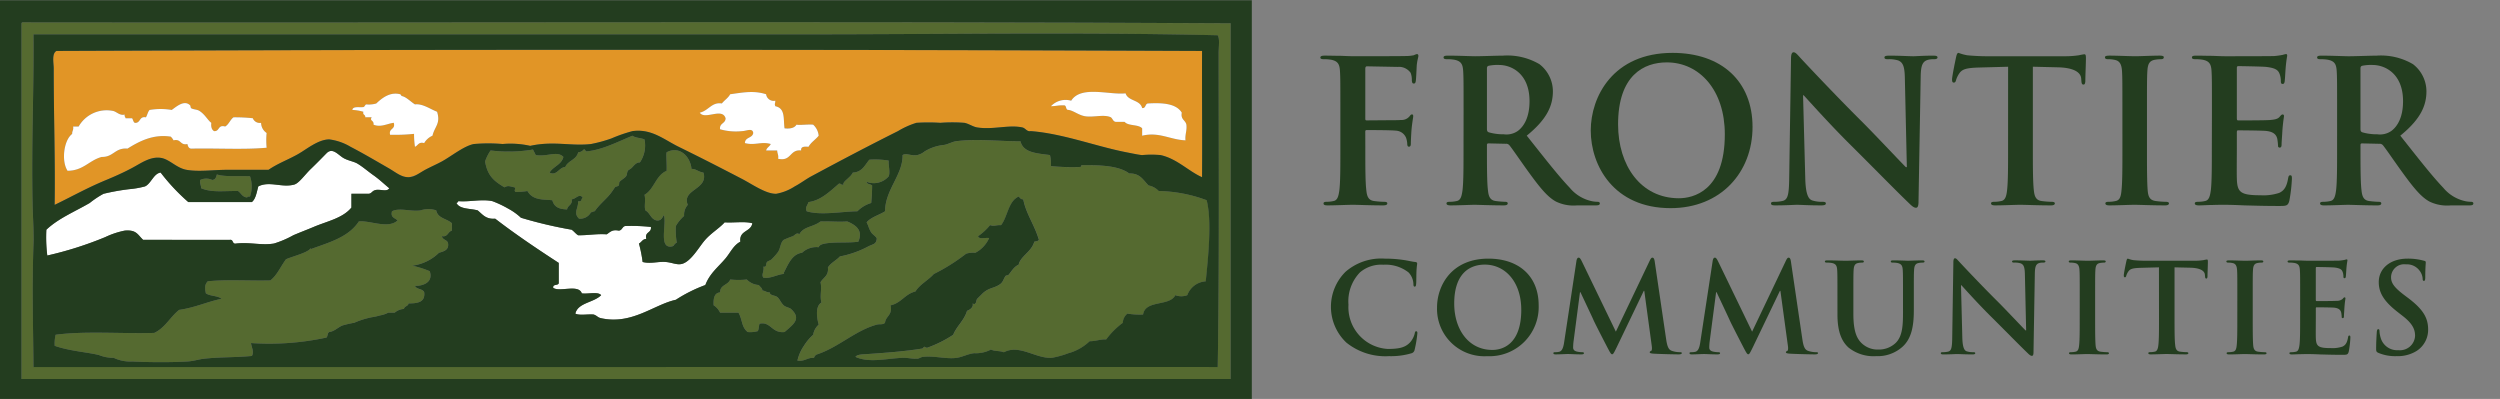 <?xml version="1.0" encoding="utf-8"?><svg xmlns="http://www.w3.org/2000/svg" xmlns:xlink="http://www.w3.org/1999/xlink" viewBox="0 0 376 60"><rect x="0" y="0" width="376" height="60" fill="#808080" stroke="none"/><defs><style>.a{fill:none;}.b{clip-path:url(#a);}.c{fill:#556a30;}.d{fill:#fff;}.e{fill:#e19526;}.f{fill:#233d1f;}</style><clipPath id="a"><rect class="a" x="-11.055" y="-9.153" width="210.838" height="144.72"/></clipPath></defs><title>Frontier Communities Green</title><g class="b"><path class="c" d="M65.605,31.639a3.828,3.828,0,0,0-2.356,0c-1.471.223-3.187-.449-4.3.138-.259,1,.491.987.833,1.386-1.425,1.308-4.18-.044-5.822.139-1.55,2.39-4.526,3.175-7.207,4.158,0-.076-.113-.158-.14,0-.567.588-2.456,1.053-3.6,1.526C42.12,40.2,41.7,41.35,40.656,42.173c-3.1.082-6.548-.172-9.426.138-.437.5-.459.918-.277,1.8.609.453,1.8.327,2.357.831-2.041.4-3.929,1.311-6.377,1.664-1.338,1.064-2.106,2.7-3.742,3.465-4.89.146-10.389-.317-14.831.276a5.789,5.789,0,0,0-.139,1.665c2.263.793,4.895.949,6.653,1.385a5.605,5.605,0,0,0,2.219.415,5.676,5.676,0,0,0,2.771.556c2.6.124,5.715.147,8.317,0,.9-.052,1.72-.332,2.495-.416,2.432-.267,4.773-.182,7.208-.417.354-.671-.068-1.285-.139-1.939a40.567,40.567,0,0,0,11.366-.832c.192-.224.117-.715.416-.831.747-.1,1.226-.646,1.94-.971a15.5,15.5,0,0,1,1.8-.416,12.915,12.915,0,0,1,2.633-.832,8.688,8.688,0,0,0,1.249-.277,4.156,4.156,0,0,0,1.246-.415h.971a2.289,2.289,0,0,1,1.386-.554c.063-.445.628-.388.693-.832,1.34,0,2.523-.158,2.357-1.664-.2-.585-1.162-.411-1.387-.971,1.454,0,2.741-.673,2.219-2.217A15.11,15.11,0,0,0,62,39.955a6.976,6.976,0,0,0,4.019-1.941c.832-.227,1.412-.47,1.387-1.246s-.73-.536-.971-1.248c.948.161.892-.68,1.526-.832V33.58c-.729-.7-2.14-.725-2.357-1.941"/><path class="c" d="M172.75,27.9c-.794-.777-1.272-1.872-2.911-1.8-1.633-1.246-4.7-1.27-7.208-1.248.025.31-.146.245-.416.277a33.975,33.975,0,0,1-4.158-.138,5.811,5.811,0,0,0-.139-1.663c-1.905-.265-4.024-.319-4.435-2.08-2.84.041-6.536-.42-9.7,0-.574.077-1.211.46-1.8.556a6.826,6.826,0,0,0-2.911.969,2.681,2.681,0,0,1-1.108.555c-.913.172-1.62-.353-2.217,0,.07,2.948-2.619,5.206-2.634,8.455-.9.579-2.094.864-2.773,1.662.314.593.323.944.693,1.527.187.289.871.7.833.969-.12.812-.5.742-1.249,1.109a14.914,14.914,0,0,1-4.3,1.524c-.551.6-1.36.951-1.8,1.664.146,1.256-.711,1.507-1.11,2.218.236,1.111-.149,1.99.139,3.049-.937.546-.718,2.238-.416,3.326a2.557,2.557,0,0,0-.831,1.525,7.462,7.462,0,0,0-1.387,1.664,6.363,6.363,0,0,0-.97,2.218c1.128.156,1.457-.483,2.5-.417a.757.757,0,0,1,.554-.554c3.158-1.074,5.711-3.584,8.872-4.436.543-.146.84.06,1.247-.276.1-1.051,1.171-1.141.831-2.633,1.605-.336,2.173-1.71,3.743-2.08.7-1.1,1.921-1.683,2.773-2.634a28.466,28.466,0,0,0,4.85-3.049,3.468,3.468,0,0,1,1.386-.14,4.593,4.593,0,0,0,2.08-2.216c-.552-.1-1.536.241-1.664-.277a8.651,8.651,0,0,0,1.8-1.665c.636.223.893-.037,1.663,0,1-1.307,1.056-3.563,2.634-4.3.215.154.288.45.693.415.4,2.154,1.7,3.834,2.357,6.1-.118.206-.447.2-.693.276-.42,1.527-2.1,2.2-2.357,3.466-.7.262-1.153,1.115-1.525,1.525-.078.087-.352.063-.416.138-.335.4-.36.9-.831,1.248-.923.672-1.623.464-2.633,1.386.057-.053-.726.72-.833.831-.171.179-.082,1.043-.693.7.2.484-.322.925-.831,1.108-.429,1.464-1.532,2.256-2.079,3.6a18.087,18.087,0,0,1-3.882,1.94c-.176.047-.4-.14-.416-.139-.207.026-.134.234-.415.278-2.617.424-5.362.627-8.317.832-.532.037-1.433.026-1.663.417,2.048.938,4.617.249,7.07.137.718-.032,1.492.175,2.217.14.284-.015.545-.245.832-.277,1.763-.2,3.55.366,5.129.137.869-.127,1.7-.611,2.632-.692a4.892,4.892,0,0,0,2.5-.555c.5.287,1.4.17,1.941.415,2.319-1.248,4.789.972,7.207.832a13.663,13.663,0,0,0,2.5-.692,7.469,7.469,0,0,0,3.189-1.8c.92-.005,1.545-.3,2.5-.279a11.611,11.611,0,0,1,2.494-2.494,1.849,1.849,0,0,1,.693-1.387,10.988,10.988,0,0,0,2.356.139c.341-2.246,4-1.18,4.852-2.911a2.551,2.551,0,0,0,1.8,0,3.155,3.155,0,0,1,2.772-2.08c.372-3.644.942-9.111.138-12.2a21.773,21.773,0,0,0-7.206-1.386,2.773,2.773,0,0,0-1.525-.832"/><path class="d" d="M111.346,36.351c-.21-1.735,1.6-1.447,1.8-2.772-1.111-.322-2.819-.046-4.159-.139-.865.955-2.1,1.638-3.049,2.773-.861,1.029-2.008,3.074-3.326,3.465-.779.23-1.517-.2-2.5-.277-1.145-.091-2.28.314-3.466,0a20.063,20.063,0,0,0-.554-2.773c.409-.192.525-.676,1.109-.692-.279-1.111.81-.855.692-1.8a26.727,26.727,0,0,0-3.88-.139c-.449.105-.442.666-.971.692-1-.212-1.315.256-1.8.556-1.583-.105-2.789.167-4.3.138-.373-.229-.614-.589-.971-.832a65.228,65.228,0,0,1-7.624-1.8,9.238,9.238,0,0,0-1.94-1.385,15.88,15.88,0,0,0-2.357-1.109c-1.661-.346-3.423.144-5.128,0-.029.155-.154.215-.277.277.475.957,2.064.8,3.188,1.109.717.576,1.218,1.371,2.634,1.248,3.056,2.348,6.287,4.522,9.564,6.652v3.049c-.111.4-.93.087-.833.694.925.69,3.819-.6,4.3.832.916.145,2.44-.316,2.91.277-1.125,1.138-3.5,1.121-3.88,2.772.648.321,1.892.046,2.771.138.577.219.54.43,1.109.554,4.639,1.021,7.941-2.055,11.227-2.772a22.374,22.374,0,0,1,4.437-2.218c.679-1.783,1.985-2.742,3.048-4.019.746-.9,1.2-1.97,2.218-2.495"/><path class="c" d="M96.93,29.283c.213.813-.083,1.8.139,2.356.733.376.812,1.407,1.8,1.524.586-.014.746-.454.969-.831.479,1.3-.88,5.152,1.248,4.713.328-.068.262-.376.693-.555A12.693,12.693,0,0,1,101.643,34a6.074,6.074,0,0,1,1.248-1.526,2.228,2.228,0,0,1,.554-1.663c-.957-2.358,3.122-2.271,2.357-4.85-.82-.126-1.151-.592-1.8-.555-.164-1.875-1.827-3.531-3.743-2.5-.1.277.046,1.734,0,2.773-1.636.673-1.854,2.763-3.327,3.6"/><path class="c" d="M118.969,46.47c-.229-.21-.8-.268-1.108-.554-.433-.4-.605-.974-.97-1.249-.386-.286-1.131-.215-1.11-.693-.5.037-.667-.255-1.109-.276-.055-.406-.362-.562-.554-.832a2.7,2.7,0,0,1-1.8-.832,10.889,10.889,0,0,1-2.494,0c-.3.858-1.538.772-1.525,1.94-.893.078-1.018.922-.97,1.942a2.615,2.615,0,0,1,.97,1.108h2.772c.62,1.112.434,2.173,1.386,2.911a4.055,4.055,0,0,0,1.526-.138c.214-.476.12-.849.277-1.11,1.652-.368,1.821,1.475,3.743,1.248,1.256-1.1,2.617-1.959.969-3.465"/><path class="c" d="M114.811,41.758c1.122.2,2.206-.568,3.188-.555-.085-.008-.164-.021-.138-.139.681-1.3,1.245-2.85,2.771-3.05a3.132,3.132,0,0,1,2.495-.832c.111-.383.632-.49.971-.554,1.425-.268,3.442-.06,4.989-.277.791-1.767-.471-2.551-1.663-3.049-1.356.1-2.429-.043-4.02,0-1.12.866-2.589.757-3.187,1.941-.363-.361-.687.142-.971.277a14.122,14.122,0,0,0-1.385.555c-.5.438-.459,1.2-.832,1.8a8.842,8.842,0,0,1-.971,1.109c-.193.2-.523.24-.693.416-.226.236,0,.858-.554.692.162.7-.354,1.209,0,1.665"/><path class="c" d="M126.177,27.619c-1.346,1.147-2.726,2.533-4.575,2.772-.243.663-.521.766-.276,1.387,2.122.649,5.266.03,7.624,0a4.824,4.824,0,0,1,2.078-1.248,26.228,26.228,0,0,0,.139-2.633c-.226-.237-.779-.146-.832-.554a2.961,2.961,0,0,0,3.327-.832c.255-.618-.085-1.8,0-2.356a12.593,12.593,0,0,0-2.911-.139c-.679.8-1.079,1.877-2.494,1.94-.316.736-1.6,1.38-1.388,1.8-.391.115-.357-.194-.692-.138"/><path class="c" d="M84.733,23.6c-.947-.975-2.37.01-4.158-.276-.133-.285-.282-.55-.416-.832a22,22,0,0,1-6.376.139,6.724,6.724,0,0,0-.831,1.661c.379,2.193,1.359,2.943,2.911,3.883.615-.332.787-.124,1.523,0,.261.246-.163.4.139.692a10.385,10.385,0,0,0,1.8-.137c.789,1.422,2.407,1.26,3.742,1.385.311,1.227,1.351,1.339,2.217,1.386.087-.653.835-.643.693-1.525.681-.054,1.076-.909,1.664-.278-.254.163-.1.737-.692.555.042,1.132-.777,1.761.138,2.634a1.854,1.854,0,0,0,1.8-.97c.263.03.307-.156.555-.139.663-.994,1.7-1.8,2.357-2.633.339-.436.411-.59.692-.97.094-.126.425-.116.554-.277s.022-.422.138-.555c.277-.313.717-.5.972-.832.159-.207.135-.631.277-.831.087-.124.4-.261.555-.416.388-.385.681-.851,1.246-.832a4.487,4.487,0,0,0,.693-3.465c-.55-.236-1.361-.209-1.8-.555-2.172.876-4.537,2.149-6.931,2.357-.217-.014-.108-.354-.415-.277a1.139,1.139,0,0,1-.831.416c-.254,1.134-1.533,1.239-1.942,2.217-.944.029-1.285,1.391-2.355.832.541-.936,1.793-1.163,2.078-2.357"/><path class="c" d="M3.231,57.005H185.085c0-17.283,0-35.761,0-53.5C124.787,3.178,63.9,3.455,3.37,3.363c-.161.023-.15.219-.139.415,0,17.488,0,36.679,0,53.227m1.8-51.841H120.357c21.472,0,41.837-.355,62.788.14.329.586.138,1.6.138,2.772,0,15.344.115,31.852-.138,47.126-58.728-.01-120.808.013-178.111,0-.056-6.984-.222-11.786,0-18.434.067-2.041-.1-4.176-.139-6.377-.174-9.1.211-16.213.139-25.227"/><path class="d" d="M7.113,38.431a53.923,53.923,0,0,0,8.731-2.773,12.377,12.377,0,0,1,2.912-.97c1.777-.156,1.932.6,2.772,1.387H34.557c.6-.094.319.7.971.553,2.062-.232,3.793.318,5.683,0a15.039,15.039,0,0,0,2.91-1.248c1.057-.451,2.108-.847,3.049-1.246,2.035-.865,4.376-1.31,5.683-2.912V29.145h2.633c.459-.093.437-.417.971-.556.714-.185,1.742.34,2.079-.277-.726-.593-1.48-1.326-2.356-1.941-.829-.581-1.67-1.33-2.494-1.8-.506-.29-1.431-.435-2.08-.832-.785-.48-1.6-1.594-2.5-.693-.586.592-1.385,1.425-2.356,2.356-.888.851-1.779,2.157-2.5,2.356-1.857.518-3.718-.577-5.406.278-.247.863-.365,1.853-.97,2.355H28.32a30.342,30.342,0,0,1-4.159-4.434c-1.058.131-1.449,1.682-2.355,2.079a13.475,13.475,0,0,1-2.357.414,33.224,33.224,0,0,0-3.881.7,13.739,13.739,0,0,0-2.079,1.385c-2.318,1.342-4.706,2.307-6.515,4.02a22.081,22.081,0,0,0,.139,3.881"/><path class="e" d="M8.221,30.807c2.641-1.269,4.743-2.488,7.763-3.742,1.066-.443,2.476-1.053,3.88-1.8,1.339-.712,2.717-1.742,4.3-1.524,1.31.18,2.36,1.525,3.881,1.8,1.825.331,4.025,0,6.1,0h6.236c1.459-.992,2.884-1.481,4.436-2.356,1.3-.735,3.03-2.22,4.713-2.218a8.25,8.25,0,0,1,3.188,1.109c2.043,1.065,3.634,2.016,5.683,3.188,1.124.644,1.946,1.407,3.049,1.386a5.793,5.793,0,0,0,2.495-1.109c.838-.444,1.721-.828,2.495-1.248,1.392-.753,3.351-2.361,4.851-2.632a25.361,25.361,0,0,1,4.3,0,13.527,13.527,0,0,1,4.159.277c3.515-.775,6.178.077,9.148-.277a21.129,21.129,0,0,0,3.049-.834,23.22,23.22,0,0,1,3.188-1.107c2.874-.381,4.7,1.258,6.93,2.356,3.567,1.753,6.054,3.025,9.564,4.852,1.508.784,3.611,2.278,5.129,2.217a7.581,7.581,0,0,0,2.771-1.108c.883-.47,1.7-1.1,2.5-1.526,4.644-2.492,8.523-4.536,13.028-6.791a12.614,12.614,0,0,1,2.773-1.248,28.849,28.849,0,0,1,3.6,0,23.923,23.923,0,0,1,3.6,0c.664.118,1.284.59,1.94.7,2.381.375,4.76-.441,6.792,0,.469.1.687.672,1.248.553,4.8.356,9.865,2.3,14.415,3.188.908.177,1.931.4,2.356.416a15.286,15.286,0,0,1,2.773,0c2.488.552,4.222,2.45,6.237,3.326.049-6.167-.029-12.495,0-18.989-57.108-.231-115.181-.231-172.29,0-.743.392-.416,1.849-.416,2.634,0,7.536.243,13.775.138,20.513M161.106,15.145c1.461-2.336,5.761-.83,8.179-1.109.373,1.2,2.193.948,2.494,2.217.564.055.427-.59.831-.693,2.315-.143,4.314.032,5.129,1.387-.2,1.032.552,1.111.694,1.8.1.935-.224,1.441-.139,2.356-2.279-.079-3.975-1.32-6.515-.694V19.3c-.57-.631-2.08-.323-2.634-.97H167.9c-.507,0-.532-.486-.831-.693-1-.464-2.486.009-3.742-.139-1.064-.125-1.8-.851-2.634-.969-.481.018-.223-.7-.694-.694-.988-.011-.99.112-1.939.138a3.032,3.032,0,0,1,3.048-.831m-52.532.415c.383-.494.941-.814,1.248-1.385,1.946-.27,3.556-.594,5.405,0a1.145,1.145,0,0,0,1.386.97c-.011.518-.156.395,0,.831,1.534.316,1.181,1.889,1.387,3.327.88.095,1.5-.066,1.8-.554.523.109,1.591-.071,2.5,0a2.526,2.526,0,0,1,.831,1.662c-.465.6-1.149.977-1.524,1.664-.591-.037-1.18-.07-1.109.555-1.765-.2-1.446,1.7-3.465,1.247.095-.558-.132-.791-.138-1.247h-1.664c.1-.451.528-.582.693-.97-1.409-.419-2.409.259-3.881-.139,0-.924,1.138-.71,1.248-1.524-.1-.813-1.047-.284-1.664-.278a8.7,8.7,0,0,1-3.327-.277c-.118-.952.831-.834.832-1.664-.506-1.651-3.119.315-3.88-.831,1.34-.31,1.809-1.635,3.326-1.387m-54.057.555c.348.023.336-.311.554-.415a4.017,4.017,0,0,0,1.524-.14c.955-.9,2.136-1.77,3.605-1.385.091.023.118.239.278.277.676.159,1.3.853,1.939,1.248,1.121-.147,2.3.71,3.327,1.108.565,1.793-.371,2.221-.693,3.6a2.693,2.693,0,0,0-1.247,1.11c-.869-.222-.917.375-1.387.554a13.106,13.106,0,0,1-.139-1.941,28.432,28.432,0,0,1-3.6.138c-.244-1.029.836-.733.554-1.8-.97.107-1.948.739-3.049.278.1-.681-.634-.528-.277-1.109h-.97c.067-.438-.426-.315-.277-.832a6.95,6.95,0,0,0-1.664-.276c.088-.559.917-.377,1.525-.417M10.855,20.134c-.03-.446.245-.585.139-1.108h.831a4.846,4.846,0,0,1,5.129-2.356c.586.1,1.035.752,1.8.554-.059.29.1.368.138.554h.97c.163.207.173.567.417.693.9.07.626-1.036,1.663-.831.217-.338.286-.824.554-1.108a9.779,9.779,0,0,1,3.327,0c.7-.486,1.888-1.578,2.772-.694.063.062.075.371.139.415.318.226.862.176,1.247.417.858.534,1.283,1.438,1.8,1.8-.076.629.072,1.038.415,1.248.85.064.555-1.016,1.664-.693.558-.321.752-1,1.248-1.386a25.275,25.275,0,0,1,2.91.138,1.126,1.126,0,0,0,1.248.693A1.872,1.872,0,0,0,40.1,20a11.855,11.855,0,0,0,0,2.217c-3.513.321-7.622.047-11.365.139-.368-.048-.468-.364-.555-.693-1.121.243-.922-.836-2.078-.555a2.351,2.351,0,0,0-.416-.554c-2.695-.425-4.838.762-6.515,1.8-1.878-.169-2.112,1.307-3.881,1.246-1.894.509-2.743,2.064-5.128,2.08-.94-1.383-.606-4.564.692-5.545"/><path class="c" d="M32.617,26.232c-.09.42-.217.8-.693.832a2.092,2.092,0,0,0-1.8,0c-.095.558.132.793.138,1.248,1.612.682,3.409.381,5.545.417.467.316.64.93,1.386.968.023-.16.219-.15.415-.137a4.718,4.718,0,0,0,0-3.05c-1.665-.075-3.8.123-4.989-.278"/><path class="f" d="M-.095.453V60.192c62.382.231,126.528.23,188.368,0V.036H.044C-.118.059-.107.255-.095.453M3.37,3.363c60.528.093,121.416-.184,181.716.138,0,17.743,0,36.221,0,53.5H3.232c0-16.546,0-35.738,0-53.226-.012-.2-.023-.392.138-.415"/><path class="f" d="M4.895,30.39c.042,2.2.206,4.336.139,6.379-.222,6.647-.056,11.449,0,18.433,57.3.013,119.383-.01,178.111,0,.253-15.274.139-31.782.139-47.126,0-1.171.191-2.187-.139-2.773-20.951-.494-41.315-.138-62.788-.138H5.034c.071,9.013-.313,16.123-.139,25.225m63.067,4.3c-.634.153-.578.994-1.525.832.24.713.945.459.97,1.25s-.554,1.018-1.386,1.245A6.973,6.973,0,0,1,62,39.955a15.127,15.127,0,0,1,2.634.832C65.159,42.33,63.872,43,62.417,43c.225.561,1.185.387,1.387.972.166,1.506-1.017,1.661-2.356,1.664-.066.445-.63.388-.694.831a2.3,2.3,0,0,0-1.386.554H58.4a4.167,4.167,0,0,1-1.246.417,8.834,8.834,0,0,1-1.248.276,12.843,12.843,0,0,0-2.634.832,15.755,15.755,0,0,0-1.8.415c-.713.326-1.193.876-1.94.972-.3.117-.224.607-.416.83a40.451,40.451,0,0,1-11.365.831c.071.656.492,1.271.138,1.941-2.435.236-4.776.15-7.208.417-.775.085-1.592.363-2.495.415-2.6.149-5.712.125-8.317,0a5.693,5.693,0,0,1-2.771-.554,5.616,5.616,0,0,1-2.218-.416c-1.758-.436-4.391-.592-6.654-1.385a5.787,5.787,0,0,1,.14-1.665c4.442-.593,9.94-.131,14.831-.276,1.635-.766,2.4-2.4,3.742-3.464,2.447-.354,4.335-1.265,6.376-1.664-.559-.5-1.747-.379-2.356-.832-.182-.884-.16-1.3.277-1.8,2.877-.31,6.321-.055,9.425-.138,1.044-.823,1.465-1.976,2.357-3.188,1.146-.471,3.036-.937,3.6-1.525.026-.157.139-.077.139,0,2.681-.984,5.658-1.768,7.208-4.157,1.642-.184,4.4,1.169,5.821-.14-.341-.4-1.091-.388-.832-1.386,1.11-.586,2.827.086,4.3-.138a3.821,3.821,0,0,1,2.356,0c.217,1.216,1.628,1.238,2.357,1.941Zm33.682,10.4c-3.288.716-6.588,3.792-11.227,2.771-.571-.124-.534-.336-1.11-.554-.879-.091-2.122.184-2.772-.138.381-1.651,2.755-1.635,3.882-2.772-.471-.593-2-.132-2.912-.277-.477-1.431-3.372-.142-4.3-.832-.1-.606.722-.3.832-.694V39.54c-3.276-2.131-6.507-4.3-9.563-6.654-1.416.123-1.917-.671-2.634-1.247-1.125-.307-2.713-.151-3.188-1.11.123-.06.248-.122.277-.277,1.706.145,3.468-.345,5.128,0a16.014,16.014,0,0,1,2.357,1.111,9.238,9.238,0,0,1,1.94,1.385,64.733,64.733,0,0,0,7.624,1.8c.356.244.6.6.971.832,1.507.029,2.714-.244,4.3-.138.485-.3.8-.768,1.8-.556.527-.025.522-.587.97-.692a26.41,26.41,0,0,1,3.88.141c.119.945-.972.688-.693,1.8-.583.016-.7.5-1.108.692a20.078,20.078,0,0,1,.554,2.774c1.186.313,2.321-.092,3.465,0,.979.076,1.719.506,2.5.276,1.319-.391,2.466-2.435,3.327-3.465.948-1.134,2.183-1.818,3.049-2.772,1.34.091,3.049-.184,4.159.139-.2,1.324-2.013,1.036-1.8,2.771-1.022.525-1.471,1.6-2.217,2.5-1.063,1.276-2.37,2.234-3.05,4.018a22.279,22.279,0,0,0-4.435,2.219M85.01,25.123c.408-.977,1.689-1.082,1.942-2.216a1.129,1.129,0,0,0,.831-.417c.307-.075.2.264.416.279,2.393-.21,4.759-1.482,6.93-2.357.44.345,1.252.318,1.8.555a4.485,4.485,0,0,1-.692,3.464c-.566-.019-.859.446-1.248.833-.157.154-.467.291-.554.415-.142.2-.117.624-.277.832-.254.326-.694.518-.971.831-.117.133-.018.4-.138.554s-.462.152-.555.278c-.281.38-.352.535-.693.97-.652.832-1.694,1.639-2.356,2.633-.249-.016-.292.169-.555.139a1.853,1.853,0,0,1-1.8.97c-.914-.874-.1-1.5-.138-2.634.6.181.437-.392.692-.555-.588-.631-.982.223-1.663.278.142.882-.606.872-.693,1.526-.867-.047-1.907-.159-2.217-1.387-1.336-.125-2.954.038-3.743-1.384a10.593,10.593,0,0,1-1.8.136c-.3-.287.122-.446-.139-.692-.736-.124-.908-.332-1.524,0-1.552-.939-2.532-1.689-2.911-3.883a6.714,6.714,0,0,1,.831-1.662,21.974,21.974,0,0,0,6.377-.139c.133.284.282.548.415.833,1.788.287,3.212-.7,4.158.277-.284,1.193-1.536,1.42-2.077,2.356,1.068.559,1.411-.8,2.354-.833m15.247-2.216c1.916-1.036,3.579.62,3.743,2.5.651-.038.982.428,1.8.554.766,2.581-3.314,2.493-2.357,4.852a2.224,2.224,0,0,0-.554,1.662,6.087,6.087,0,0,0-1.247,1.525,12.63,12.63,0,0,0,.138,2.5c-.431.178-.365.486-.692.555-2.127.438-.77-3.417-1.249-4.714-.223.378-.383.818-.969.832-.99-.118-1.07-1.149-1.8-1.524-.223-.56.073-1.542-.14-2.356,1.473-.84,1.691-2.93,3.327-3.6.047-1.039-.1-2.5,0-2.772M118,49.936c-1.922.227-2.09-1.617-3.742-1.25-.157.262-.064.635-.278,1.111a4.1,4.1,0,0,1-1.526.139c-.951-.74-.765-1.8-1.386-2.912H108.3a2.62,2.62,0,0,0-.97-1.108c-.047-1.02.078-1.863.97-1.941-.013-1.169,1.229-1.083,1.526-1.941a10.889,10.889,0,0,0,2.494,0,2.684,2.684,0,0,0,1.8.831c.191.271.5.427.554.833.441.02.61.313,1.108.277-.021.477.724.406,1.111.692.365.274.537.848.969,1.249.308.286.879.345,1.108.554,1.648,1.505.287,2.361-.969,3.466m-3.189-9.843c.556.166.328-.457.554-.691.169-.177.5-.219.694-.417a8.9,8.9,0,0,0,.97-1.109c.374-.6.333-1.364.832-1.8a14.881,14.881,0,0,1,1.385-.556c.285-.133.609-.636.971-.276.6-1.184,2.068-1.075,3.187-1.94,1.591-.044,2.664.1,4.02,0,1.192.5,2.454,1.281,1.663,3.048-1.547.216-3.563.009-4.989.277-.339.064-.859.171-.971.555a3.121,3.121,0,0,0-2.494.831c-1.527.2-2.09,1.75-2.772,3.049-.026.12.054.133.139.141-.983-.015-2.068.755-3.189.554-.354-.455.162-.967,0-1.665m13.446-14.137c1.415-.064,1.815-1.142,2.494-1.941a12.59,12.59,0,0,1,2.911.139c-.085.555.255,1.738,0,2.357a2.959,2.959,0,0,1-3.326.831c.053.409.6.317.831.554a26.212,26.212,0,0,1-.139,2.633,4.834,4.834,0,0,0-2.078,1.248c-2.357.031-5.5.651-7.624,0-.245-.62.033-.724.276-1.387,1.849-.238,3.229-1.624,4.575-2.772.335-.055.3.255.692.139-.216-.421,1.072-1.065,1.388-1.8m53.086,16.355a3.153,3.153,0,0,0-2.772,2.08,2.553,2.553,0,0,1-1.8,0c-.857,1.73-4.509.664-4.852,2.91a11.06,11.06,0,0,1-2.356-.138,1.851,1.851,0,0,0-.693,1.386,11.675,11.675,0,0,0-2.494,2.493c-.95-.023-1.575.275-2.5.279a7.462,7.462,0,0,1-3.188,1.8,13.75,13.75,0,0,1-2.494.693c-2.419.139-4.889-2.08-7.209-.833-.538-.245-1.442-.128-1.939-.414a4.879,4.879,0,0,1-2.5.554c-.935.081-1.763.566-2.632.693-1.58.229-3.366-.341-5.129-.138-.288.032-.549.263-.832.277-.725.035-1.5-.172-2.217-.139-2.453.112-5.022.8-7.07-.138.23-.391,1.131-.379,1.664-.417,2.954-.205,5.7-.408,8.317-.831.28-.046.207-.252.414-.278.02,0,.24.185.416.139a18.135,18.135,0,0,0,3.882-1.941c.546-1.347,1.65-2.138,2.078-3.6.51-.184,1.027-.625.832-1.109.612.349.522-.515.693-.693.107-.112.89-.885.832-.832,1.011-.923,1.711-.715,2.634-1.388.471-.343.5-.843.831-1.246.064-.076.337-.052.416-.138.371-.411.828-1.263,1.524-1.526.254-1.269,1.938-1.939,2.357-3.465.247-.077.575-.069.693-.276-.659-2.266-1.954-3.946-2.355-6.1-.406.036-.479-.261-.695-.415-1.577.732-1.63,2.989-2.634,4.3-.769-.037-1.027.223-1.662,0a8.613,8.613,0,0,1-1.8,1.663c.129.521,1.113.181,1.664.277a4.6,4.6,0,0,1-2.079,2.218,3.525,3.525,0,0,0-1.387.139,28.445,28.445,0,0,1-4.851,3.051c-.852.949-2.073,1.531-2.773,2.632-1.57.37-2.137,1.744-3.742,2.08.34,1.493-.727,1.582-.831,2.633-.407.337-.7.13-1.248.276-3.161.853-5.713,3.362-8.871,4.436a.755.755,0,0,0-.554.555c-1.039-.067-1.368.573-2.5.415a6.353,6.353,0,0,1,.971-2.216A7.387,7.387,0,0,1,122.3,50.35a2.556,2.556,0,0,1,.83-1.525c-.3-1.087-.52-2.779.416-3.326-.288-1.058.1-1.938-.139-3.049.4-.711,1.257-.962,1.109-2.218.442-.713,1.252-1.059,1.8-1.663a14.946,14.946,0,0,0,4.3-1.524c.749-.367,1.128-.3,1.247-1.109.039-.264-.646-.68-.832-.971-.37-.581-.378-.932-.692-1.524.678-.8,1.872-1.084,2.772-1.664.015-3.249,2.7-5.506,2.634-8.454.6-.353,1.3.172,2.217,0a2.709,2.709,0,0,0,1.108-.554,6.833,6.833,0,0,1,2.911-.971c.592-.094,1.229-.477,1.8-.555,3.166-.421,6.861.041,9.7,0,.413,1.76,2.53,1.815,4.437,2.08a5.809,5.809,0,0,1,.138,1.662,33.978,33.978,0,0,0,4.159.138c.268-.031.439.034.415-.276,2.508-.022,5.575,0,7.208,1.248,1.639-.07,2.117,1.024,2.911,1.8a2.763,2.763,0,0,1,1.525.834,21.735,21.735,0,0,1,7.207,1.384c.8,3.085.233,8.553-.139,12.2M8.5,7.659c57.108-.231,115.181-.231,172.29,0-.029,6.494.05,12.823,0,18.99-2.016-.877-3.749-2.775-6.238-3.326a15.186,15.186,0,0,0-2.772,0c-.424-.019-1.448-.239-2.356-.416-4.551-.885-9.611-2.833-14.416-3.19-.56.12-.778-.452-1.247-.552-2.032-.44-4.412.376-6.792,0-.656-.105-1.276-.577-1.94-.693a23.792,23.792,0,0,0-3.6,0,28.467,28.467,0,0,0-3.6,0,12.522,12.522,0,0,0-2.773,1.245c-4.5,2.256-8.384,4.3-13.028,6.794-.792.424-1.613,1.055-2.5,1.524a7.561,7.561,0,0,1-2.772,1.109c-1.518.06-3.622-1.434-5.129-2.219-3.51-1.825-6-3.1-9.564-4.851-2.234-1.1-4.055-2.737-6.93-2.357a23.5,23.5,0,0,0-3.188,1.109,21.009,21.009,0,0,1-3.05.833c-2.969.355-5.632-.5-9.147.277a13.55,13.55,0,0,0-4.158-.277,25.372,25.372,0,0,0-4.3,0c-1.5.272-3.458,1.878-4.851,2.632-.773.421-1.657.8-2.495,1.249-.932.494-1.569,1.091-2.494,1.109-1.1.021-1.925-.742-3.051-1.385-2.048-1.174-3.64-2.125-5.683-3.19a8.262,8.262,0,0,0-3.187-1.107c-1.683,0-3.41,1.482-4.713,2.216-1.552.876-2.978,1.364-4.435,2.357H34.141c-2.075,0-4.274.331-6.1,0-1.521-.276-2.571-1.62-3.881-1.8-1.581-.218-2.959.812-4.3,1.526-1.4.748-2.814,1.359-3.881,1.8-3.019,1.254-5.121,2.473-7.762,3.744.105-6.739-.139-12.978-.139-20.513,0-.787-.327-2.245.417-2.636m29.108,21.9c-.2-.013-.393-.023-.416.137-.746-.039-.918-.652-1.386-.967-2.137-.037-3.933.264-5.544-.418-.006-.455-.235-.689-.139-1.248a2.1,2.1,0,0,1,1.8,0c.477-.031.605-.412.694-.832,1.188.4,3.324.2,4.99.279a4.722,4.722,0,0,1,0,3.049M6.974,34.549c1.809-1.713,4.2-2.676,6.515-4.02a13.891,13.891,0,0,1,2.079-1.385,32.974,32.974,0,0,1,3.881-.694,13.468,13.468,0,0,0,2.357-.415c.906-.4,1.3-1.948,2.355-2.079A30.342,30.342,0,0,0,28.32,30.39h9.564c.6-.5.723-1.493.97-2.355,1.688-.855,3.549.24,5.406-.278.716-.2,1.607-1.5,2.5-2.355.971-.93,1.77-1.763,2.356-2.356.892-.9,1.71.212,2.5.692.649.4,1.574.544,2.08.831.824.471,1.665,1.221,2.494,1.8.876.615,1.63,1.346,2.357,1.939-.338.617-1.366.091-2.08.277-.534.141-.512.464-.971.555H52.853v2.078c-1.307,1.6-3.647,2.047-5.683,2.914-.941.4-1.992.792-3.049,1.245a15.033,15.033,0,0,1-2.91,1.247c-1.89.318-3.62-.233-5.683,0-.652.144-.37-.646-.971-.553H21.528c-.84-.784-.995-1.543-2.772-1.388a12.384,12.384,0,0,0-2.912.971A53.82,53.82,0,0,1,7.113,38.43a22.073,22.073,0,0,1-.139-3.881"/><path class="d" d="M109.128,17.778c0,.83-.951.712-.832,1.664a8.7,8.7,0,0,0,3.327.277c.617-.006,1.568-.536,1.663.278-.109.814-1.246.6-1.247,1.524,1.472.4,2.47-.281,3.881.139-.165.389-.589.519-.694.97h1.665c.006.456.233.689.138,1.247,2.019.45,1.7-1.443,3.464-1.247-.071-.625.518-.592,1.109-.555.376-.687,1.06-1.067,1.525-1.664a2.533,2.533,0,0,0-.831-1.663c-.905-.07-1.973.111-2.5,0-.3.489-.92.65-1.8.555-.2-1.438.148-3.011-1.386-3.327-.156-.437-.012-.313,0-.831a1.146,1.146,0,0,1-1.387-.97c-1.849-.593-3.458-.27-5.405,0-.306.571-.865.891-1.247,1.385-1.517-.248-1.987,1.076-3.327,1.387.762,1.146,3.375-.82,3.881.831"/><path class="d" d="M160,15.838c.471-.009.213.711.692.692.834.119,1.571.846,2.635.971,1.256.147,2.743-.326,3.743.139.3.207.322.693.831.693h1.246c.555.647,2.064.338,2.634.969v1.109c2.541-.626,4.237.615,6.516.694-.085-.915.242-1.421.138-2.357-.141-.69-.894-.77-.693-1.8-.816-1.355-2.815-1.529-5.129-1.386-.405.1-.268.748-.832.692-.3-1.268-2.12-1.02-2.494-2.217-2.417.279-6.717-1.226-8.179,1.11a3.033,3.033,0,0,0-3.049.83c.951-.025.953-.148,1.941-.137"/><path class="d" d="M54.933,17.64H55.9c-.357.58.376.427.278,1.108,1.1.462,2.079-.17,3.05-.277.28,1.068-.8.771-.556,1.8a28.628,28.628,0,0,0,3.6-.138,12.832,12.832,0,0,0,.14,1.94c.469-.178.517-.776,1.385-.553a2.683,2.683,0,0,1,1.249-1.11c.32-1.382,1.258-1.81.691-3.6-1.023-.4-2.2-1.255-3.325-1.109-.645-.395-1.265-1.088-1.94-1.247-.16-.038-.186-.255-.278-.277-1.47-.385-2.651.482-3.6,1.385a4.011,4.011,0,0,1-1.526.139c-.216.105-.206.439-.552.416-.608.04-1.439-.143-1.526.416a6.932,6.932,0,0,1,1.664.277c-.15.517.344.394.277.832"/><path class="d" d="M15.291,23.6c1.769.06,2-1.415,3.881-1.247,1.677-1.039,3.819-2.227,6.515-1.8a2.406,2.406,0,0,1,.416.555c1.157-.281.957.8,2.078.554.086.329.187.645.555.693,3.742-.091,7.852.183,11.365-.139A11.855,11.855,0,0,1,40.1,20a1.871,1.871,0,0,1-.832-1.525,1.123,1.123,0,0,1-1.246-.693,25.091,25.091,0,0,0-2.911-.138c-.5.381-.69,1.065-1.248,1.385-1.108-.322-.813.758-1.664.693-.343-.209-.491-.618-.416-1.247-.519-.363-.944-1.267-1.8-1.8-.385-.24-.929-.191-1.248-.417-.064-.043-.077-.353-.139-.414-.884-.884-2.072.208-2.772.692a9.85,9.85,0,0,0-3.326,0c-.269.286-.338.772-.554,1.11-1.038-.207-.764.9-1.665.831-.244-.127-.253-.487-.416-.693h-.97c-.043-.188-.2-.265-.138-.554-.767.2-1.216-.454-1.8-.555a4.846,4.846,0,0,0-5.129,2.356h-.832c.106.523-.168.662-.138,1.109-1.3.98-1.632,4.162-.692,5.545,2.384-.016,3.233-1.571,5.128-2.08"/></g><path class="f" d="M205.344,22.25c0,2.86,0,5.093.149,6.344.089.864.268,1.519,1.161,1.639a12.674,12.674,0,0,0,1.49.119c.387,0,.506.089.506.238,0,.209-.208.3-.655.3-1.877,0-3.753-.089-4.528-.089s-2.65.089-3.782.089c-.417,0-.626-.06-.626-.3,0-.149.119-.238.447-.238a4.892,4.892,0,0,0,1.072-.119c.6-.12.745-.775.864-1.639.149-1.251.149-3.484.149-6.344V17.008c0-4.527,0-5.361-.06-6.314-.059-1.013-.3-1.49-1.28-1.7a6.093,6.093,0,0,0-1.162-.09c-.3,0-.506-.059-.506-.238,0-.238.238-.3.685-.3.774,0,1.638.03,2.412.03.775.03,1.46.06,1.877.06,1.132,0,7.178,0,7.863-.03a5.788,5.788,0,0,0,1.221-.119,1.9,1.9,0,0,1,.477-.179c.119,0,.208.119.208.268,0,.209-.149.566-.238,1.34-.03.3-.089,2.056-.149,2.413-.03.238-.089.417-.3.417s-.268-.149-.3-.477a2.928,2.928,0,0,0-.178-1.131,2.152,2.152,0,0,0-1.966-.894l-4.587-.089c-.179,0-.268.089-.268.417v7.446c0,.179.03.268.208.268l3.813-.03c.506,0,.923,0,1.34-.03a1.556,1.556,0,0,0,1.281-.536c.149-.178.208-.3.387-.3.119,0,.179.089.179.268s-.149.923-.238,1.846c-.06.6-.12,1.966-.12,2.175,0,.268,0,.565-.3.565-.179,0-.239-.208-.239-.417a3.286,3.286,0,0,0-.178-.923,1.751,1.751,0,0,0-1.519-1.072c-.745-.089-3.9-.089-4.409-.089-.149,0-.208.059-.208.268Z"/><path class="f" d="M220.122,17.008c0-4.527,0-5.361-.06-6.314-.059-1.013-.3-1.49-1.281-1.7a6.074,6.074,0,0,0-1.161-.09c-.328,0-.507-.059-.507-.268s.209-.268.656-.268c1.578,0,3.455.09,4.08.09,1.013,0,3.277-.09,4.2-.09a9.522,9.522,0,0,1,5.48,1.281,5.162,5.162,0,0,1,2.026,4.081c0,2.2-.924,4.229-3.932,6.672,2.651,3.335,4.706,5.986,6.464,7.833a5.924,5.924,0,0,0,3.336,2.025,4.647,4.647,0,0,0,.833.09c.239,0,.358.089.358.238,0,.238-.209.3-.566.3h-2.83a6.061,6.061,0,0,1-3.187-.566c-1.28-.685-2.412-2.085-4.08-4.378-1.192-1.639-2.562-3.664-2.949-4.111a.621.621,0,0,0-.536-.208l-2.591-.06c-.149,0-.239.06-.239.238v.417c0,2.77,0,5.123.149,6.374.09.864.268,1.519,1.162,1.639a13.85,13.85,0,0,0,1.459.119c.239,0,.358.089.358.238,0,.209-.209.3-.6.3-1.727,0-3.932-.089-4.378-.089-.566,0-2.443.089-3.634.089-.387,0-.6-.089-.6-.3,0-.149.119-.238.477-.238a4.892,4.892,0,0,0,1.072-.119c.6-.12.745-.775.864-1.639.149-1.251.149-3.6.149-6.344Zm3.514,2.353c0,.328.06.447.268.536a7.838,7.838,0,0,0,2.264.3,2.98,2.98,0,0,0,2.115-.506c.893-.656,1.757-2.026,1.757-4.468,0-4.23-2.8-5.451-4.557-5.451a6.561,6.561,0,0,0-1.579.119c-.208.06-.268.179-.268.417Z"/><path class="f" d="M239.249,19.629c0-5.093,3.365-11.676,12.3-11.676,7.416,0,12.033,4.319,12.033,11.14s-4.765,12.212-12.331,12.212C242.7,31.305,239.249,24.9,239.249,19.629Zm20.164.566c0-6.672-3.842-10.812-8.727-10.812-3.425,0-7.327,1.906-7.327,9.323,0,6.2,3.425,11.11,9.144,11.11C254.588,29.816,259.413,28.8,259.413,20.2Z"/><path class="f" d="M271.512,26.837c.06,2.323.447,3.1,1.043,3.306a4.723,4.723,0,0,0,1.549.209c.327,0,.506.059.506.238,0,.238-.268.3-.685.3-1.936,0-3.127-.089-3.693-.089-.268,0-1.668.089-3.217.089-.387,0-.655-.03-.655-.3,0-.179.178-.238.476-.238a5.29,5.29,0,0,0,1.34-.149c.775-.238.894-1.1.924-3.694l.268-17.632c0-.6.089-1.013.387-1.013.328,0,.6.387,1.1.923.358.388,4.885,5.242,9.233,9.561,2.026,2.026,6.047,6.315,6.554,6.791h.148l-.3-13.373c-.03-1.817-.3-2.383-1.012-2.681a4.854,4.854,0,0,0-1.579-.179c-.357,0-.477-.089-.477-.268,0-.238.328-.268.775-.268,1.548,0,2.978.09,3.6.09.327,0,1.46-.09,2.919-.09.387,0,.685.03.685.268q0,.269-.537.268a3.213,3.213,0,0,0-.892.09c-.834.238-1.073.864-1.1,2.532l-.327,18.794c0,.655-.119.923-.388.923-.327,0-.684-.327-1.012-.655-1.877-1.787-5.689-5.689-8.787-8.757-3.247-3.217-6.553-6.94-7.089-7.506h-.089Z"/><path class="f" d="M302.019,10.038l-4.439.119c-1.727.06-2.442.209-2.889.864a3.528,3.528,0,0,0-.506,1.043c-.06.238-.149.357-.328.357-.208,0-.268-.149-.268-.476,0-.477.566-3.187.625-3.426.09-.387.18-.566.357-.566a6.978,6.978,0,0,0,1.282.358c.863.089,2,.149,2.978.149h11.795a14.342,14.342,0,0,0,2.055-.149,6.976,6.976,0,0,1,.805-.149c.208,0,.238.179.238.625,0,.626-.09,2.681-.09,3.455-.029.3-.089.477-.268.477-.238,0-.3-.149-.328-.6l-.029-.327c-.06-.775-.863-1.609-3.515-1.668l-3.753-.09V22.25c0,2.74,0,5.093.149,6.374.09.834.268,1.489,1.162,1.609a12.662,12.662,0,0,0,1.519.119c.328,0,.477.089.477.238,0,.209-.238.3-.566.3-1.966,0-3.842-.089-4.676-.089-.686,0-2.563.089-3.754.089-.387,0-.6-.089-.6-.3,0-.149.119-.238.477-.238a4.892,4.892,0,0,0,1.072-.119c.6-.12.775-.775.864-1.639.15-1.251.15-3.6.15-6.344Z"/><path class="f" d="M319.209,17.008c0-4.527,0-5.361-.059-6.314-.06-1.013-.358-1.519-1.013-1.668a4.2,4.2,0,0,0-1.072-.12c-.3,0-.477-.059-.477-.3,0-.179.238-.239.715-.239,1.132,0,3.009.09,3.872.09.744,0,2.5-.09,3.634-.09.387,0,.626.06.626.239,0,.238-.18.3-.477.3a4.99,4.99,0,0,0-.894.09c-.8.149-1.042.655-1.1,1.7-.06.953-.06,1.787-.06,6.314V22.25c0,2.889,0,5.242.12,6.523.089.8.3,1.34,1.191,1.46a12.662,12.662,0,0,0,1.519.119c.328,0,.476.089.476.238,0,.209-.238.3-.565.3-1.966,0-3.843-.089-4.647-.089-.684,0-2.561.089-3.753.089-.386,0-.595-.089-.595-.3,0-.149.119-.238.476-.238a4.884,4.884,0,0,0,1.072-.119c.6-.12.775-.626.864-1.49.149-1.251.149-3.6.149-6.493Z"/><path class="f" d="M332.675,17.008c0-4.527,0-5.361-.06-6.314-.059-1.013-.3-1.49-1.28-1.7a6.086,6.086,0,0,0-1.162-.09c-.328,0-.506-.059-.506-.268s.208-.268.654-.268c.8,0,1.668.03,2.414.03.774.03,1.459.06,1.876.06.953,0,6.88,0,7.447-.03a11.87,11.87,0,0,0,1.28-.179,2.75,2.75,0,0,1,.477-.119c.149,0,.178.119.178.268a19.4,19.4,0,0,0-.238,1.936c-.029.3-.09,1.609-.148,1.966-.031.149-.09.328-.3.328s-.268-.149-.268-.417a3.175,3.175,0,0,0-.179-1.073c-.208-.536-.506-.893-2-1.072-.506-.06-3.634-.119-4.23-.119-.149,0-.208.089-.208.3v7.535c0,.209.03.328.208.328.656,0,4.081,0,4.766-.06.714-.059,1.162-.148,1.429-.446.209-.239.328-.387.477-.387.119,0,.209.059.209.238s-.119.655-.239,2.174c-.029.6-.119,1.787-.119,2,0,.238,0,.566-.267.566a.237.237,0,0,1-.269-.268,7.948,7.948,0,0,0-.119-1.073c-.149-.6-.565-1.042-1.668-1.161-.565-.06-3.515-.09-4.229-.09-.149,0-.179.119-.179.3V22.25c0,1.013-.03,3.753,0,4.617.059,2.055.536,2.5,3.574,2.5a7.545,7.545,0,0,0,2.8-.358c.774-.357,1.132-.982,1.34-2.2.06-.327.119-.446.328-.446.238,0,.238.238.238.536a23.348,23.348,0,0,1-.387,3.306c-.209.774-.476.774-1.609.774-2.233,0-3.871-.059-5.152-.089-1.282-.06-2.2-.089-3.1-.089-.328,0-.982,0-1.7.029-.686,0-1.46.06-2.056.06-.388,0-.6-.089-.6-.3,0-.149.12-.238.477-.238a4.9,4.9,0,0,0,1.072-.119c.6-.12.745-.775.865-1.639.148-1.251.148-3.6.148-6.344Z"/><path class="f" d="M351.5,17.008c0-4.527,0-5.361-.059-6.314-.06-1.013-.3-1.49-1.281-1.7A6.086,6.086,0,0,0,349,8.906c-.328,0-.506-.059-.506-.268s.208-.268.655-.268c1.579,0,3.455.09,4.081.09,1.012,0,3.276-.09,4.2-.09a9.523,9.523,0,0,1,5.48,1.281,5.162,5.162,0,0,1,2.026,4.081c0,2.2-.924,4.229-3.932,6.672,2.65,3.335,4.7,5.986,6.463,7.833a5.924,5.924,0,0,0,3.336,2.025,4.666,4.666,0,0,0,.834.09c.238,0,.357.089.357.238,0,.238-.209.3-.566.3H368.6a6.059,6.059,0,0,1-3.187-.566c-1.281-.685-2.413-2.085-4.081-4.378-1.191-1.639-2.561-3.664-2.948-4.111a.621.621,0,0,0-.537-.208l-2.591-.06c-.149,0-.238.06-.238.238v.417c0,2.77,0,5.123.149,6.374.089.864.268,1.519,1.161,1.639a13.867,13.867,0,0,0,1.46.119c.239,0,.358.089.358.238,0,.209-.209.3-.6.3-1.729,0-3.932-.089-4.379-.089-.566,0-2.442.089-3.634.089-.387,0-.595-.089-.595-.3,0-.149.119-.238.476-.238a4.9,4.9,0,0,0,1.072-.119c.6-.12.746-.775.865-1.639.148-1.251.148-3.6.148-6.344Zm3.515,2.353c0,.328.059.447.268.536a7.834,7.834,0,0,0,2.264.3,2.978,2.978,0,0,0,2.114-.506c.894-.656,1.757-2.026,1.757-4.468,0-4.23-2.8-5.451-4.557-5.451a6.552,6.552,0,0,0-1.578.119c-.209.06-.268.179-.268.417Z"/><path class="f" d="M202.494,51.526a7.408,7.408,0,0,1-.131-10.644,8.161,8.161,0,0,1,5.912-1.983,18.514,18.514,0,0,1,2.712.187c.711.093,1.31.262,1.871.318.206.019.281.112.281.224,0,.15-.056.375-.094,1.029-.037.618-.018,1.646-.056,2.02-.019.281-.056.431-.224.431-.15,0-.188-.15-.188-.412a2.665,2.665,0,0,0-.729-1.721,5.583,5.583,0,0,0-3.8-1.159,4.883,4.883,0,0,0-3.517,1.159,6.256,6.256,0,0,0-1.721,4.846,6.287,6.287,0,0,0,5.893,6.659c1.665,0,2.675-.187,3.424-1.047a3.14,3.14,0,0,0,.636-1.235c.055-.3.093-.374.243-.374.131,0,.168.131.168.281a17.771,17.771,0,0,1-.411,2.487.663.663,0,0,1-.487.543,10.844,10.844,0,0,1-3.367.43A9.351,9.351,0,0,1,202.494,51.526Z"/><path class="f" d="M216.131,46.232c0-3.2,2.114-7.333,7.727-7.333,4.658,0,7.557,2.713,7.557,7a7.4,7.4,0,0,1-7.744,7.67A7.125,7.125,0,0,1,216.131,46.232Zm12.666.356c0-4.191-2.414-6.791-5.482-6.791-2.151,0-4.6,1.2-4.6,5.855,0,3.891,2.151,6.978,5.743,6.978C225.766,52.63,228.8,51.994,228.8,46.588Z"/><path class="f" d="M237.1,39.236c.056-.318.168-.487.318-.487s.262.093.5.58l5.107,10.551L248.121,39.2c.15-.3.243-.449.412-.449s.28.187.336.58l1.7,11.561c.168,1.179.355,1.721.916,1.889a3.734,3.734,0,0,0,1.161.188c.168,0,.3.019.3.131,0,.149-.224.2-.486.2-.467,0-3.049-.056-3.8-.112-.43-.037-.543-.093-.543-.205,0-.094.075-.15.206-.207.112-.037.168-.28.094-.8L247.3,43.744h-.075l-4.078,8.493c-.43.879-.524,1.048-.692,1.048s-.356-.375-.655-.936c-.449-.86-1.927-3.722-2.151-4.246-.168-.393-1.291-2.75-1.946-4.153h-.074l-.974,7.445a7.494,7.494,0,0,0-.056.88c0,.355.243.523.562.6a3.6,3.6,0,0,0,.785.094c.15,0,.281.037.281.131,0,.168-.168.2-.449.2-.786,0-1.627-.056-1.964-.056-.356,0-1.254.056-1.852.056-.187,0-.337-.037-.337-.2,0-.094.113-.131.3-.131a2.372,2.372,0,0,0,.561-.057c.523-.112.673-.841.767-1.477Z"/><path class="f" d="M257.587,39.236c.056-.318.169-.487.318-.487s.262.093.505.58l5.107,10.551L268.606,39.2c.149-.3.243-.449.411-.449s.281.187.337.58l1.7,11.561c.169,1.179.356,1.721.917,1.889a3.725,3.725,0,0,0,1.16.188c.168,0,.3.019.3.131,0,.149-.224.2-.487.2-.467,0-3.049-.056-3.8-.112-.43-.037-.542-.093-.542-.205,0-.094.074-.15.2-.207.112-.037.169-.28.094-.8l-1.123-8.231h-.074l-4.078,8.493c-.431.879-.524,1.048-.693,1.048s-.355-.375-.655-.936c-.448-.86-1.926-3.722-2.151-4.246-.168-.393-1.291-2.75-1.945-4.153h-.075l-.973,7.445a7.494,7.494,0,0,0-.056.88c0,.355.243.523.561.6a3.615,3.615,0,0,0,.786.094c.149,0,.281.037.281.131,0,.168-.169.2-.45.2-.785,0-1.627-.056-1.964-.056-.355,0-1.253.056-1.852.056-.187,0-.336-.037-.336-.2,0-.094.112-.131.3-.131a2.372,2.372,0,0,0,.561-.057c.524-.112.673-.841.767-1.477Z"/><path class="f" d="M276.351,44.586c0-2.844,0-3.368-.038-3.966-.037-.636-.187-.936-.8-1.067a3.89,3.89,0,0,0-.73-.056c-.206,0-.318-.037-.318-.168s.131-.168.412-.168c.991,0,2.17.056,2.731.056.449,0,1.628-.056,2.3-.056.281,0,.412.037.412.168s-.113.168-.3.168a2.843,2.843,0,0,0-.542.056c-.5.094-.655.412-.693,1.067-.037.6-.037,1.122-.037,3.966v2.619c0,2.712.543,3.853,1.459,4.6a3.465,3.465,0,0,0,2.339.767,3.663,3.663,0,0,0,2.581-1.01c1.029-1.029,1.085-2.713,1.085-4.64V44.586c0-2.844,0-3.368-.037-3.966-.037-.636-.187-.936-.805-1.067a3.649,3.649,0,0,0-.673-.056c-.206,0-.318-.037-.318-.168s.131-.168.393-.168c.954,0,2.133.056,2.151.056.225,0,1.4-.056,2.133-.056.262,0,.392.037.392.168s-.112.168-.336.168a2.835,2.835,0,0,0-.542.056c-.5.094-.656.412-.693,1.067-.037.6-.037,1.122-.037,3.966v2c0,2.076-.206,4.283-1.777,5.63a5.579,5.579,0,0,1-3.891,1.347,6.018,6.018,0,0,1-4.153-1.29c-.954-.861-1.665-2.246-1.665-4.958Z"/><path class="f" d="M295.132,50.759c.038,1.459.281,1.946.655,2.077a2.977,2.977,0,0,0,.973.131c.206,0,.318.037.318.149,0,.15-.169.187-.43.187-1.216,0-1.964-.056-2.32-.056-.169,0-1.048.056-2.02.056-.243,0-.412-.018-.412-.187,0-.112.112-.149.3-.149a3.305,3.305,0,0,0,.842-.094c.487-.15.562-.692.58-2.32l.168-11.074c0-.374.057-.637.243-.637.207,0,.374.244.693.581.224.243,3.068,3.292,5.8,6,1.272,1.273,3.8,3.967,4.116,4.266h.094l-.188-8.4c-.018-1.141-.187-1.5-.636-1.683a3.033,3.033,0,0,0-.992-.113c-.223,0-.3-.056-.3-.168,0-.15.206-.168.487-.168.972,0,1.871.056,2.263.056.206,0,.917-.056,1.833-.056.244,0,.431.018.431.168,0,.112-.112.168-.337.168a2.039,2.039,0,0,0-.561.056c-.524.15-.673.543-.693,1.591l-.2,11.8c0,.412-.075.58-.243.58-.206,0-.431-.206-.637-.412-1.177-1.122-3.572-3.573-5.518-5.5-2.039-2.02-4.116-4.358-4.452-4.714h-.056Z"/><path class="f" d="M312.792,44.586c0-2.844,0-3.368-.038-3.966-.037-.636-.225-.954-.636-1.048a2.665,2.665,0,0,0-.674-.075c-.186,0-.3-.037-.3-.187,0-.112.149-.149.449-.149.711,0,1.889.056,2.432.056.467,0,1.571-.056,2.282-.056.243,0,.392.037.392.149,0,.15-.112.187-.3.187a3.2,3.2,0,0,0-.561.056c-.5.094-.654.412-.692,1.067-.038.6-.038,1.122-.038,3.966v3.292c0,1.815,0,3.293.076,4.1.055.5.186.842.748.917a7.96,7.96,0,0,0,.954.075c.206,0,.3.056.3.149,0,.131-.15.187-.356.187-1.234,0-2.413-.056-2.918-.056-.43,0-1.608.056-2.357.056-.243,0-.374-.056-.374-.187,0-.093.075-.149.3-.149a3.064,3.064,0,0,0,.672-.075c.374-.075.487-.393.543-.936.094-.785.094-2.263.094-4.078Z"/><path class="f" d="M324.708,40.208l-2.787.075c-1.085.038-1.534.131-1.814.542a2.229,2.229,0,0,0-.319.655c-.037.15-.093.225-.2.225-.131,0-.169-.093-.169-.3,0-.3.356-2,.393-2.151.056-.243.112-.355.224-.355a4.35,4.35,0,0,0,.805.224c.543.056,1.254.094,1.871.094h7.408a8.836,8.836,0,0,0,1.29-.094,4.626,4.626,0,0,1,.506-.094c.131,0,.15.113.15.394,0,.393-.057,1.683-.057,2.169-.018.187-.056.3-.168.3-.149,0-.187-.093-.206-.374l-.019-.206c-.037-.487-.542-1.01-2.207-1.048l-2.357-.056v7.67c0,1.721,0,3.2.094,4,.055.523.168.935.729,1.01a7.96,7.96,0,0,0,.954.075c.206,0,.3.056.3.149,0,.131-.149.187-.355.187-1.235,0-2.413-.056-2.937-.056-.43,0-1.609.056-2.357.056-.243,0-.374-.056-.374-.187,0-.093.075-.149.3-.149a3.066,3.066,0,0,0,.673-.075c.374-.075.487-.487.543-1.029.093-.786.093-2.264.093-3.985Z"/><path class="f" d="M336.494,44.586c0-2.844,0-3.368-.038-3.966-.037-.636-.224-.954-.636-1.048a2.662,2.662,0,0,0-.673-.075c-.187,0-.3-.037-.3-.187,0-.112.149-.149.449-.149.711,0,1.889.056,2.432.056.467,0,1.571-.056,2.282-.056.243,0,.392.037.392.149,0,.15-.112.187-.3.187a3.2,3.2,0,0,0-.562.056c-.5.094-.654.412-.692,1.067-.037.6-.037,1.122-.037,3.966v3.292c0,1.815,0,3.293.075,4.1.055.5.186.842.748.917a7.96,7.96,0,0,0,.954.075c.206,0,.3.056.3.149,0,.131-.15.187-.356.187-1.234,0-2.413-.056-2.918-.056-.43,0-1.608.056-2.357.056-.243,0-.374-.056-.374-.187,0-.093.075-.149.3-.149a3.074,3.074,0,0,0,.673-.075c.374-.075.486-.393.543-.936.093-.785.093-2.263.093-4.078Z"/><path class="f" d="M345.942,44.586c0-2.844,0-3.368-.039-3.966-.037-.636-.186-.936-.8-1.067a3.9,3.9,0,0,0-.73-.056c-.206,0-.318-.037-.318-.168s.131-.168.411-.168c.5,0,1.048.018,1.516.018.486.019.917.038,1.178.038.6,0,4.322,0,4.677-.019a7.526,7.526,0,0,0,.805-.112,1.7,1.7,0,0,1,.3-.075c.093,0,.112.075.112.168A11.758,11.758,0,0,0,352.9,40.4c-.019.187-.057,1.01-.094,1.235-.019.094-.056.206-.188.206s-.168-.094-.168-.262a1.99,1.99,0,0,0-.112-.673c-.131-.337-.318-.562-1.253-.674-.318-.037-2.282-.075-2.657-.075-.093,0-.131.056-.131.187v4.733c0,.131.019.206.131.206.412,0,2.563,0,2.993-.038a1.3,1.3,0,0,0,.9-.28c.131-.15.207-.243.3-.243.075,0,.132.037.132.149s-.075.412-.15,1.366c-.019.374-.074,1.123-.074,1.254,0,.149,0,.355-.169.355a.148.148,0,0,1-.168-.168,4.855,4.855,0,0,0-.076-.674c-.093-.374-.355-.655-1.047-.73-.356-.037-2.207-.056-2.657-.056-.093,0-.112.075-.112.188v1.477c0,.636-.019,2.358,0,2.9.038,1.291.337,1.571,2.245,1.571a4.758,4.758,0,0,0,1.759-.224c.486-.224.711-.617.842-1.385.037-.205.074-.28.2-.28.15,0,.15.15.15.337a14.742,14.742,0,0,1-.243,2.076c-.131.487-.3.487-1.011.487-1.4,0-2.431-.038-3.236-.057-.8-.037-1.384-.056-1.945-.056-.206,0-.618,0-1.067.019-.429,0-.917.037-1.291.037-.243,0-.374-.056-.374-.187,0-.093.075-.149.3-.149a3.074,3.074,0,0,0,.673-.075c.374-.075.468-.487.543-1.029.094-.786.094-2.264.094-3.985Z"/><path class="f" d="M357.727,53.079c-.3-.131-.356-.225-.356-.636,0-1.029.075-2.151.094-2.451.019-.28.074-.486.225-.486.168,0,.186.168.186.318a3.933,3.933,0,0,0,.169.954,2.577,2.577,0,0,0,2.675,1.889,2.274,2.274,0,0,0,2.507-2.132c0-.917-.281-1.777-1.833-2.993l-.862-.674c-2.057-1.609-2.768-2.918-2.768-4.434,0-2.057,1.722-3.535,4.321-3.535a9.043,9.043,0,0,1,2.488.318c.169.037.262.093.262.224,0,.243-.074.786-.074,2.245,0,.412-.057.561-.206.561-.131,0-.187-.112-.187-.336a2.256,2.256,0,0,0-.487-1.235,2.368,2.368,0,0,0-2.039-.917,1.969,1.969,0,0,0-2.226,1.927c0,.861.43,1.515,1.983,2.694l.524.393c2.264,1.7,3.068,2.993,3.068,4.77a3.771,3.771,0,0,1-1.758,3.255,5.407,5.407,0,0,1-2.975.767A6.486,6.486,0,0,1,357.727,53.079Z"/></svg>